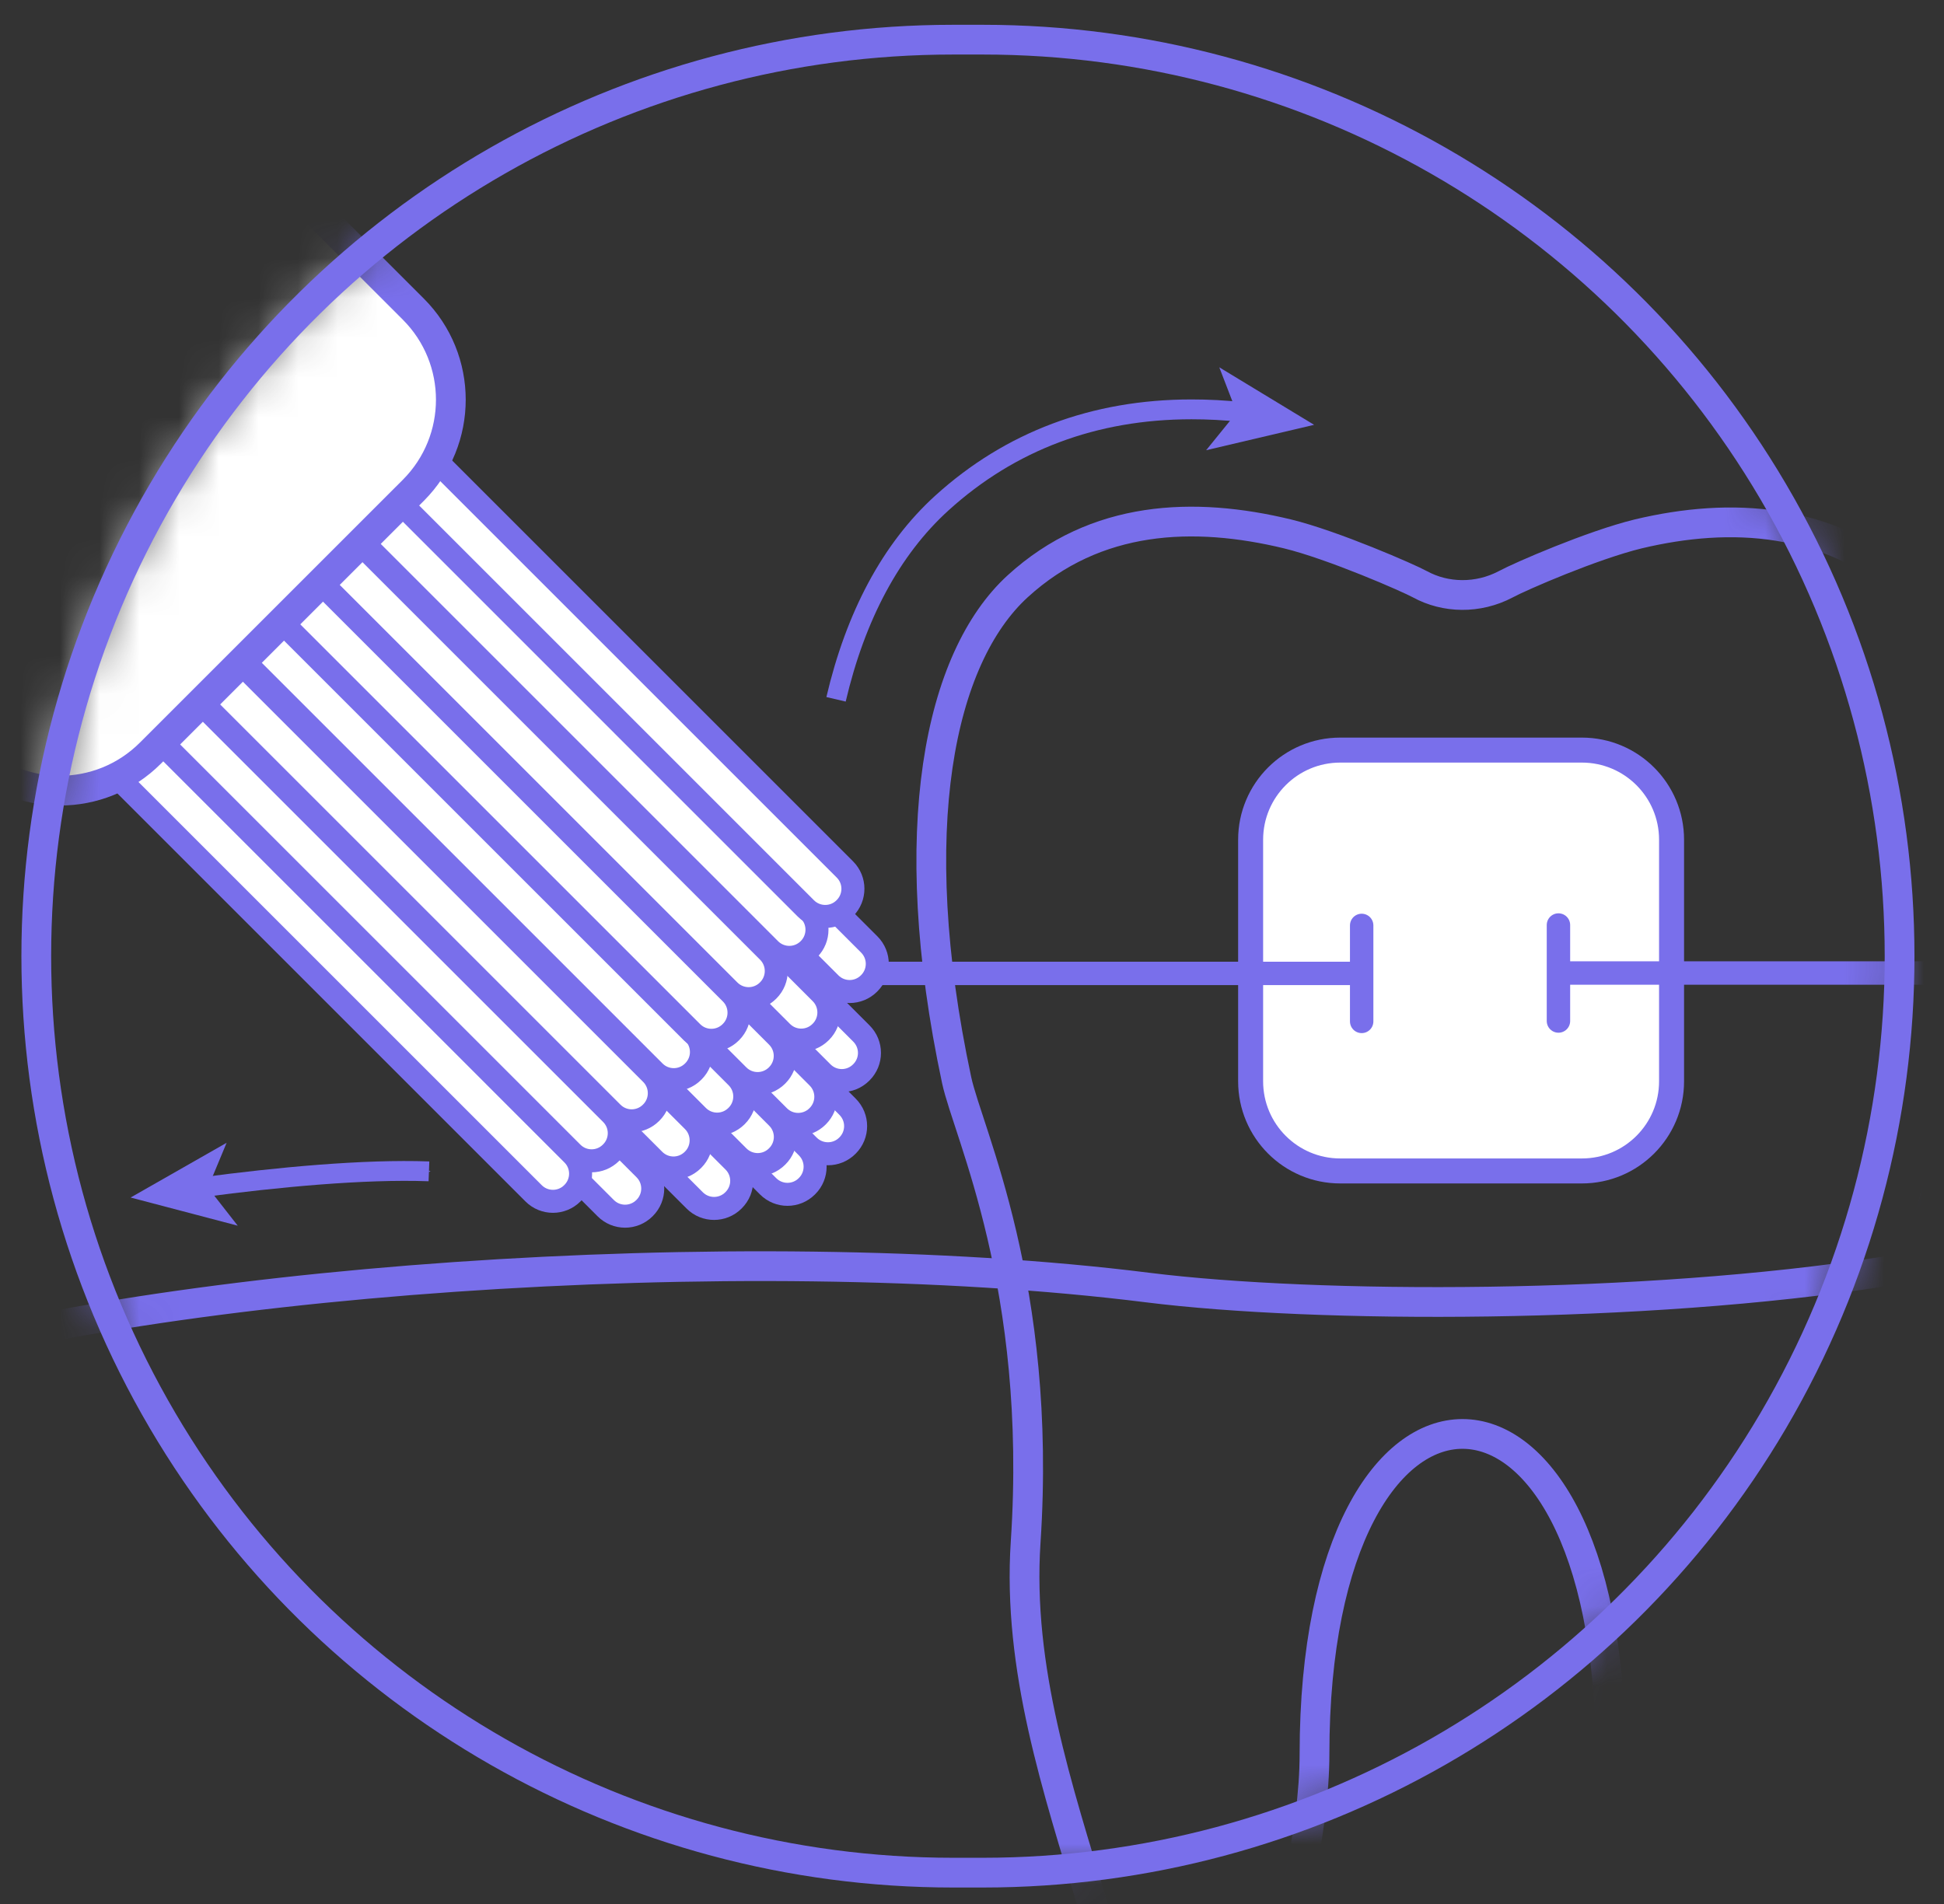 <svg width="49" height="48" viewBox="0 0 49 48" fill="none" xmlns="http://www.w3.org/2000/svg">
<rect x="0" y="0" width="49" height="48" fill="#333333" stroke="none"/>
<mask id="mask0_0_5094" style="mask-type:luminance" maskUnits="userSpaceOnUse" x="0" y="1" width="48" height="47">
<path d="M16.782 47.21H24.773C32.962 47.21 40.542 42.88 44.693 35.82C48.943 28.59 48.943 19.62 44.693 12.39C40.542 5.33 32.962 1 24.773 1H24.023C15.832 1 8.252 5.33 4.102 12.39C-0.148 19.62 -0.148 28.59 4.102 35.82L7.772 42.06C9.652 45.25 13.072 47.21 16.773 47.21H16.782Z" fill="white"/>
</mask>
<g mask="url(#mask0_0_5094)">
<path d="M39.873 18.91H33.782C32.534 18.91 31.523 19.922 31.523 21.17V27.26C31.523 28.508 32.534 29.52 33.782 29.52H39.873C41.121 29.52 42.133 28.508 42.133 27.26V21.17C42.133 19.922 41.121 18.91 39.873 18.91Z" fill="white" stroke="#796FEB" stroke-width="0.63" stroke-miterlimit="1"/>
<path d="M39.153 24.53H57.553" stroke="#796FEB" stroke-width="0.59" stroke-miterlimit="1"/>
<path d="M15.443 24.54H34.483" stroke="#796FEB" stroke-width="0.59" stroke-miterlimit="1"/>
<path d="M34.322 23.33V25.75" stroke="#796FEB" stroke-width="0.59" stroke-linecap="round" stroke-linejoin="round"/>
<path d="M39.282 23.32V25.74" stroke="#796FEB" stroke-width="0.59" stroke-linecap="round" stroke-linejoin="round"/>
<path d="M21.073 17.63C21.562 15.54 22.453 13.85 23.742 12.68C25.462 11.12 27.582 10.32 30.032 10.32C30.442 10.32 30.872 10.34 31.312 10.39" stroke="#796FEB" stroke-width="0.5" stroke-miterlimit="10"/>
<path d="M33.123 10.71L30.402 11.35L31.172 10.4L30.733 9.26L33.123 10.71Z" fill="#796FEB"/>
<path d="M5.102 29.93C6.972 29.68 9.172 29.47 10.812 29.53" stroke="url(#paint0_linear_0_5094)" stroke-width="0.5" stroke-miterlimit="10"/>
<path d="M3.292 30.19L5.992 30.9L5.242 29.94L5.712 28.81L3.292 30.19Z" fill="#796FEB"/>
<path d="M10.852 29.53L10.803 29.55L10.812 29.53L10.803 29.51L10.852 29.53Z" fill="#796FEB"/>
<path d="M48.093 14.78C46.072 13.05 43.642 12.9 41.292 13.46C40.142 13.74 38.322 14.53 37.953 14.73C37.252 15.1 36.432 15.08 35.792 14.73C35.523 14.58 33.602 13.74 32.453 13.46C30.093 12.89 27.622 12.98 25.652 14.78C23.683 16.58 22.762 20.9 24.113 27.23C24.402 28.57 26.282 32.41 25.852 38.88C25.433 45.24 29.892 50.95 28.703 57.41C30.742 54.51 33.133 48.03 33.133 44.22C33.133 33.46 40.593 33.46 40.593 44.22C40.593 48.03 42.992 54.5 45.023 57.41C43.833 50.95 48.273 45.25 47.883 38.88C47.502 32.59 49.352 28.57 49.642 27.23C50.913 21.42 50.312 16.71 48.062 14.78H48.093Z" stroke="#796FEB" stroke-width="0.75" stroke-miterlimit="1"/>
<path d="M57.513 54H-7.108L-7.928 53.18V36.38L-7.458 35.64C-7.348 35.59 -7.728 36.05 -3.528 34.64C3.422 32.31 18.642 31.17 28.932 32.46C33.172 32.99 41.412 33.01 47.522 32.05C52.172 31.32 55.432 32.13 58.263 33.66L58.693 34.39L58.312 53.19L57.492 53.99L57.513 54Z" stroke="#796FEB" stroke-width="0.75" stroke-miterlimit="1"/>
<path d="M-4.608 7.155L-4.615 7.162C-4.884 7.431 -4.884 7.868 -4.615 8.138L17.511 30.263C17.78 30.532 18.217 30.532 18.486 30.263L18.493 30.256C18.763 29.987 18.763 29.55 18.493 29.28L-3.632 7.155C-3.901 6.885 -4.338 6.885 -4.608 7.155Z" fill="white" stroke="#796FEB" stroke-width="0.58" stroke-linejoin="round"/>
<path d="M-2.757 6.799L-2.764 6.806C-3.034 7.076 -3.034 7.513 -2.764 7.782L19.361 29.907C19.631 30.177 20.067 30.177 20.337 29.907L20.344 29.9C20.613 29.631 20.613 29.194 20.344 28.925L-1.781 6.799C-2.051 6.53 -2.488 6.53 -2.757 6.799Z" fill="white" stroke="#796FEB" stroke-width="0.58" stroke-linejoin="round"/>
<path d="M-1.737 5.777L-1.744 5.784C-2.014 6.053 -2.014 6.49 -1.744 6.76L20.381 28.885C20.651 29.154 21.087 29.154 21.357 28.885L21.364 28.878C21.634 28.608 21.634 28.172 21.364 27.902L-0.761 5.777C-1.031 5.507 -1.468 5.507 -1.737 5.777Z" fill="white" stroke="#796FEB" stroke-width="0.58" stroke-linejoin="round"/>
<path d="M-1.388 3.931L-1.395 3.938C-1.664 4.208 -1.664 4.644 -1.395 4.914L20.73 27.039C21 27.309 21.437 27.309 21.706 27.039L21.713 27.032C21.983 26.763 21.983 26.326 21.713 26.056L-0.412 3.931C-0.681 3.662 -1.118 3.662 -1.388 3.931Z" fill="white" stroke="#796FEB" stroke-width="0.58" stroke-linejoin="round"/>
<path d="M-6.85 7.35L-6.857 7.357C-7.127 7.627 -7.127 8.064 -6.857 8.333L15.268 30.458C15.537 30.728 15.974 30.728 16.244 30.458L16.251 30.451C16.52 30.182 16.52 29.745 16.251 29.476L-5.874 7.35C-6.144 7.081 -6.581 7.081 -6.85 7.35Z" fill="white" stroke="#796FEB" stroke-width="0.58" stroke-linejoin="round"/>
<path d="M-5.63 6.135L-5.637 6.142C-5.907 6.411 -5.907 6.848 -5.637 7.118L16.488 29.243C16.758 29.513 17.194 29.513 17.464 29.243L17.471 29.236C17.74 28.967 17.74 28.53 17.471 28.26L-4.654 6.135C-4.924 5.865 -5.361 5.865 -5.63 6.135Z" fill="white" stroke="#796FEB" stroke-width="0.58" stroke-linejoin="round"/>
<path d="M-3.508 6.049L-3.515 6.056C-3.784 6.326 -3.784 6.763 -3.515 7.032L18.61 29.157C18.88 29.427 19.317 29.427 19.586 29.157L19.593 29.15C19.863 28.881 19.863 28.444 19.593 28.175L-2.532 6.049C-2.801 5.78 -3.238 5.78 -3.508 6.049Z" fill="white" stroke="#796FEB" stroke-width="0.58" stroke-linejoin="round"/>
<path d="M-2.488 5.037L-2.495 5.044C-2.764 5.313 -2.764 5.75 -2.495 6.02L19.631 28.145C19.9 28.414 20.337 28.414 20.606 28.145L20.613 28.138C20.883 27.868 20.883 27.431 20.613 27.162L-1.512 5.037C-1.781 4.767 -2.218 4.767 -2.488 5.037Z" fill="white" stroke="#796FEB" stroke-width="0.58" stroke-linejoin="round"/>
<path d="M-4.53 5.029L-4.537 5.036C-4.807 5.306 -4.807 5.743 -4.537 6.012L17.588 28.137C17.858 28.407 18.294 28.407 18.564 28.137L18.571 28.13C18.84 27.861 18.84 27.424 18.571 27.155L-3.554 5.029C-3.824 4.76 -4.261 4.76 -4.53 5.029Z" fill="white" stroke="#796FEB" stroke-width="0.58" stroke-linejoin="round"/>
<path d="M-3.51 4.007L-3.517 4.014C-3.787 4.283 -3.787 4.72 -3.517 4.99L18.608 27.115C18.878 27.384 19.314 27.384 19.584 27.115L19.591 27.108C19.86 26.838 19.86 26.401 19.591 26.132L-2.534 4.007C-2.804 3.737 -3.241 3.737 -3.51 4.007Z" fill="white" stroke="#796FEB" stroke-width="0.58" stroke-linejoin="round"/>
<path d="M-2.41 2.911L-2.417 2.918C-2.687 3.188 -2.687 3.624 -2.417 3.894L19.708 26.019C19.977 26.289 20.414 26.289 20.684 26.019L20.691 26.012C20.96 25.743 20.96 25.306 20.691 25.036L-1.434 2.911C-1.704 2.642 -2.141 2.642 -2.41 2.911Z" fill="white" stroke="#796FEB" stroke-width="0.58" stroke-linejoin="round"/>
<path d="M-1.19 1.686L-1.197 1.693C-1.467 1.962 -1.467 2.399 -1.197 2.669L20.928 24.794C21.198 25.064 21.634 25.064 21.904 24.794L21.911 24.787C22.18 24.517 22.18 24.081 21.911 23.811L-0.214 1.686C-0.484 1.416 -0.921 1.416 -1.19 1.686Z" fill="white" stroke="#796FEB" stroke-width="0.58" stroke-linejoin="round"/>
<path d="M-8.669 6.975L-8.676 6.983C-8.945 7.252 -8.945 7.689 -8.676 7.958L13.45 30.084C13.719 30.353 14.156 30.353 14.425 30.084L14.432 30.077C14.702 29.807 14.702 29.37 14.432 29.101L-7.693 6.975C-7.963 6.706 -8.399 6.706 -8.669 6.975Z" fill="white" stroke="#796FEB" stroke-width="0.58" stroke-linejoin="round"/>
<path d="M-7.694 5.954L-7.701 5.961C-7.971 6.231 -7.971 6.668 -7.701 6.937L14.424 29.062C14.694 29.332 15.13 29.332 15.4 29.062L15.407 29.055C15.677 28.786 15.677 28.349 15.407 28.08L-6.718 5.954C-6.988 5.685 -7.425 5.685 -7.694 5.954Z" fill="white" stroke="#796FEB" stroke-width="0.58" stroke-linejoin="round"/>
<path d="M-6.684 4.946L-6.691 4.953C-6.961 5.222 -6.961 5.659 -6.691 5.929L15.434 28.054C15.704 28.324 16.14 28.324 16.41 28.054L16.417 28.047C16.686 27.778 16.686 27.341 16.417 27.071L-5.708 4.946C-5.978 4.676 -6.415 4.676 -6.684 4.946Z" fill="white" stroke="#796FEB" stroke-width="0.58" stroke-linejoin="round"/>
<path d="M-5.623 3.908L-5.63 3.915C-5.9 4.185 -5.9 4.621 -5.63 4.891L16.495 27.016C16.765 27.286 17.202 27.286 17.471 27.016L17.478 27.009C17.748 26.74 17.748 26.303 17.478 26.033L-4.647 3.908C-4.917 3.639 -5.354 3.639 -5.623 3.908Z" fill="white" stroke="#796FEB" stroke-width="0.58" stroke-linejoin="round"/>
<path d="M-4.675 2.916L-4.683 2.923C-4.952 3.193 -4.952 3.63 -4.683 3.899L17.443 26.024C17.712 26.294 18.149 26.294 18.419 26.024L18.426 26.017C18.695 25.748 18.695 25.311 18.426 25.042L-3.7 2.916C-3.969 2.647 -4.406 2.647 -4.675 2.916Z" fill="white" stroke="#796FEB" stroke-width="0.58" stroke-linejoin="round"/>
<path d="M-3.736 1.866L-3.743 1.873C-4.013 2.143 -4.013 2.58 -3.743 2.849L18.382 24.974C18.652 25.244 19.088 25.244 19.358 24.974L19.365 24.967C19.634 24.698 19.634 24.261 19.365 23.991L-2.76 1.866C-3.03 1.597 -3.467 1.597 -3.736 1.866Z" fill="white" stroke="#796FEB" stroke-width="0.58" stroke-linejoin="round"/>
<path d="M-2.71 0.825L-2.717 0.832C-2.987 1.102 -2.987 1.539 -2.717 1.808L19.408 23.934C19.677 24.203 20.114 24.203 20.384 23.934L20.391 23.927C20.66 23.657 20.66 23.22 20.391 22.951L-1.734 0.825C-2.004 0.556 -2.441 0.556 -2.71 0.825Z" fill="white" stroke="#796FEB" stroke-width="0.58" stroke-linejoin="round"/>
<path d="M-1.805 -0.206L-1.812 -0.199C-2.082 0.07 -2.082 0.507 -1.812 0.776L20.313 22.902C20.583 23.171 21.02 23.171 21.289 22.902L21.296 22.895C21.566 22.625 21.566 22.188 21.296 21.919L-0.829 -0.206C-1.099 -0.476 -1.536 -0.476 -1.805 -0.206Z" fill="white" stroke="#796FEB" stroke-width="0.58" stroke-linejoin="round"/>
<path d="M-12.796 -10.854L-19.422 -4.228C-20.683 -2.967 -20.683 -0.922 -19.422 0.34L-0.776 18.986C0.486 20.248 2.531 20.248 3.792 18.986L10.418 12.361C11.679 11.099 11.679 9.054 10.418 7.793L-8.229 -10.854C-9.49 -12.115 -11.535 -12.115 -12.796 -10.854Z" fill="white" stroke="#796FEB" stroke-width="0.75" stroke-miterlimit="1"/>
</g>
<path d="M24.023 47.21H24.773C32.962 47.21 40.542 42.88 44.693 35.82C48.943 28.59 48.943 19.62 44.693 12.39C40.542 5.33 32.962 1 24.773 1H24.023C15.832 1 8.252 5.33 4.102 12.39C-0.148 19.62 -0.148 28.59 4.102 35.82C8.252 42.88 15.832 47.21 24.023 47.21Z" stroke="#796FEB" stroke-width="0.75" stroke-miterlimit="1"/>
<defs>
<linearGradient id="paint0_linear_0_5094" x1="3.252" y1="29.72" x2="10.863" y2="29.72" gradientUnits="userSpaceOnUse">
<stop stop-color="#796FEB"/>
<stop offset="0.06" stop-color="#796FEB"/>
<stop offset="0.12" stop-color="#796FEB"/>
<stop offset="0.19" stop-color="#796FEB"/>
<stop offset="0.25" stop-color="#796FEB"/>
<stop offset="0.33" stop-color="#796FEB"/>
<stop offset="0.42" stop-color="#796FEB"/>
<stop offset="0.54" stop-color="#796FEB"/>
<stop offset="0.63" stop-color="#796FEB"/>
<stop offset="0.7" stop-color="#796FEB"/>
<stop offset="0.76" stop-color="#796FEB"/>
<stop offset="0.82" stop-color="#796FEB"/>
<stop offset="0.88" stop-color="#796FEB"/>
<stop offset="0.94" stop-color="#796FEB"/>
<stop offset="1" stop-color="#796FEB"/>
</linearGradient>
</defs>
</svg>
